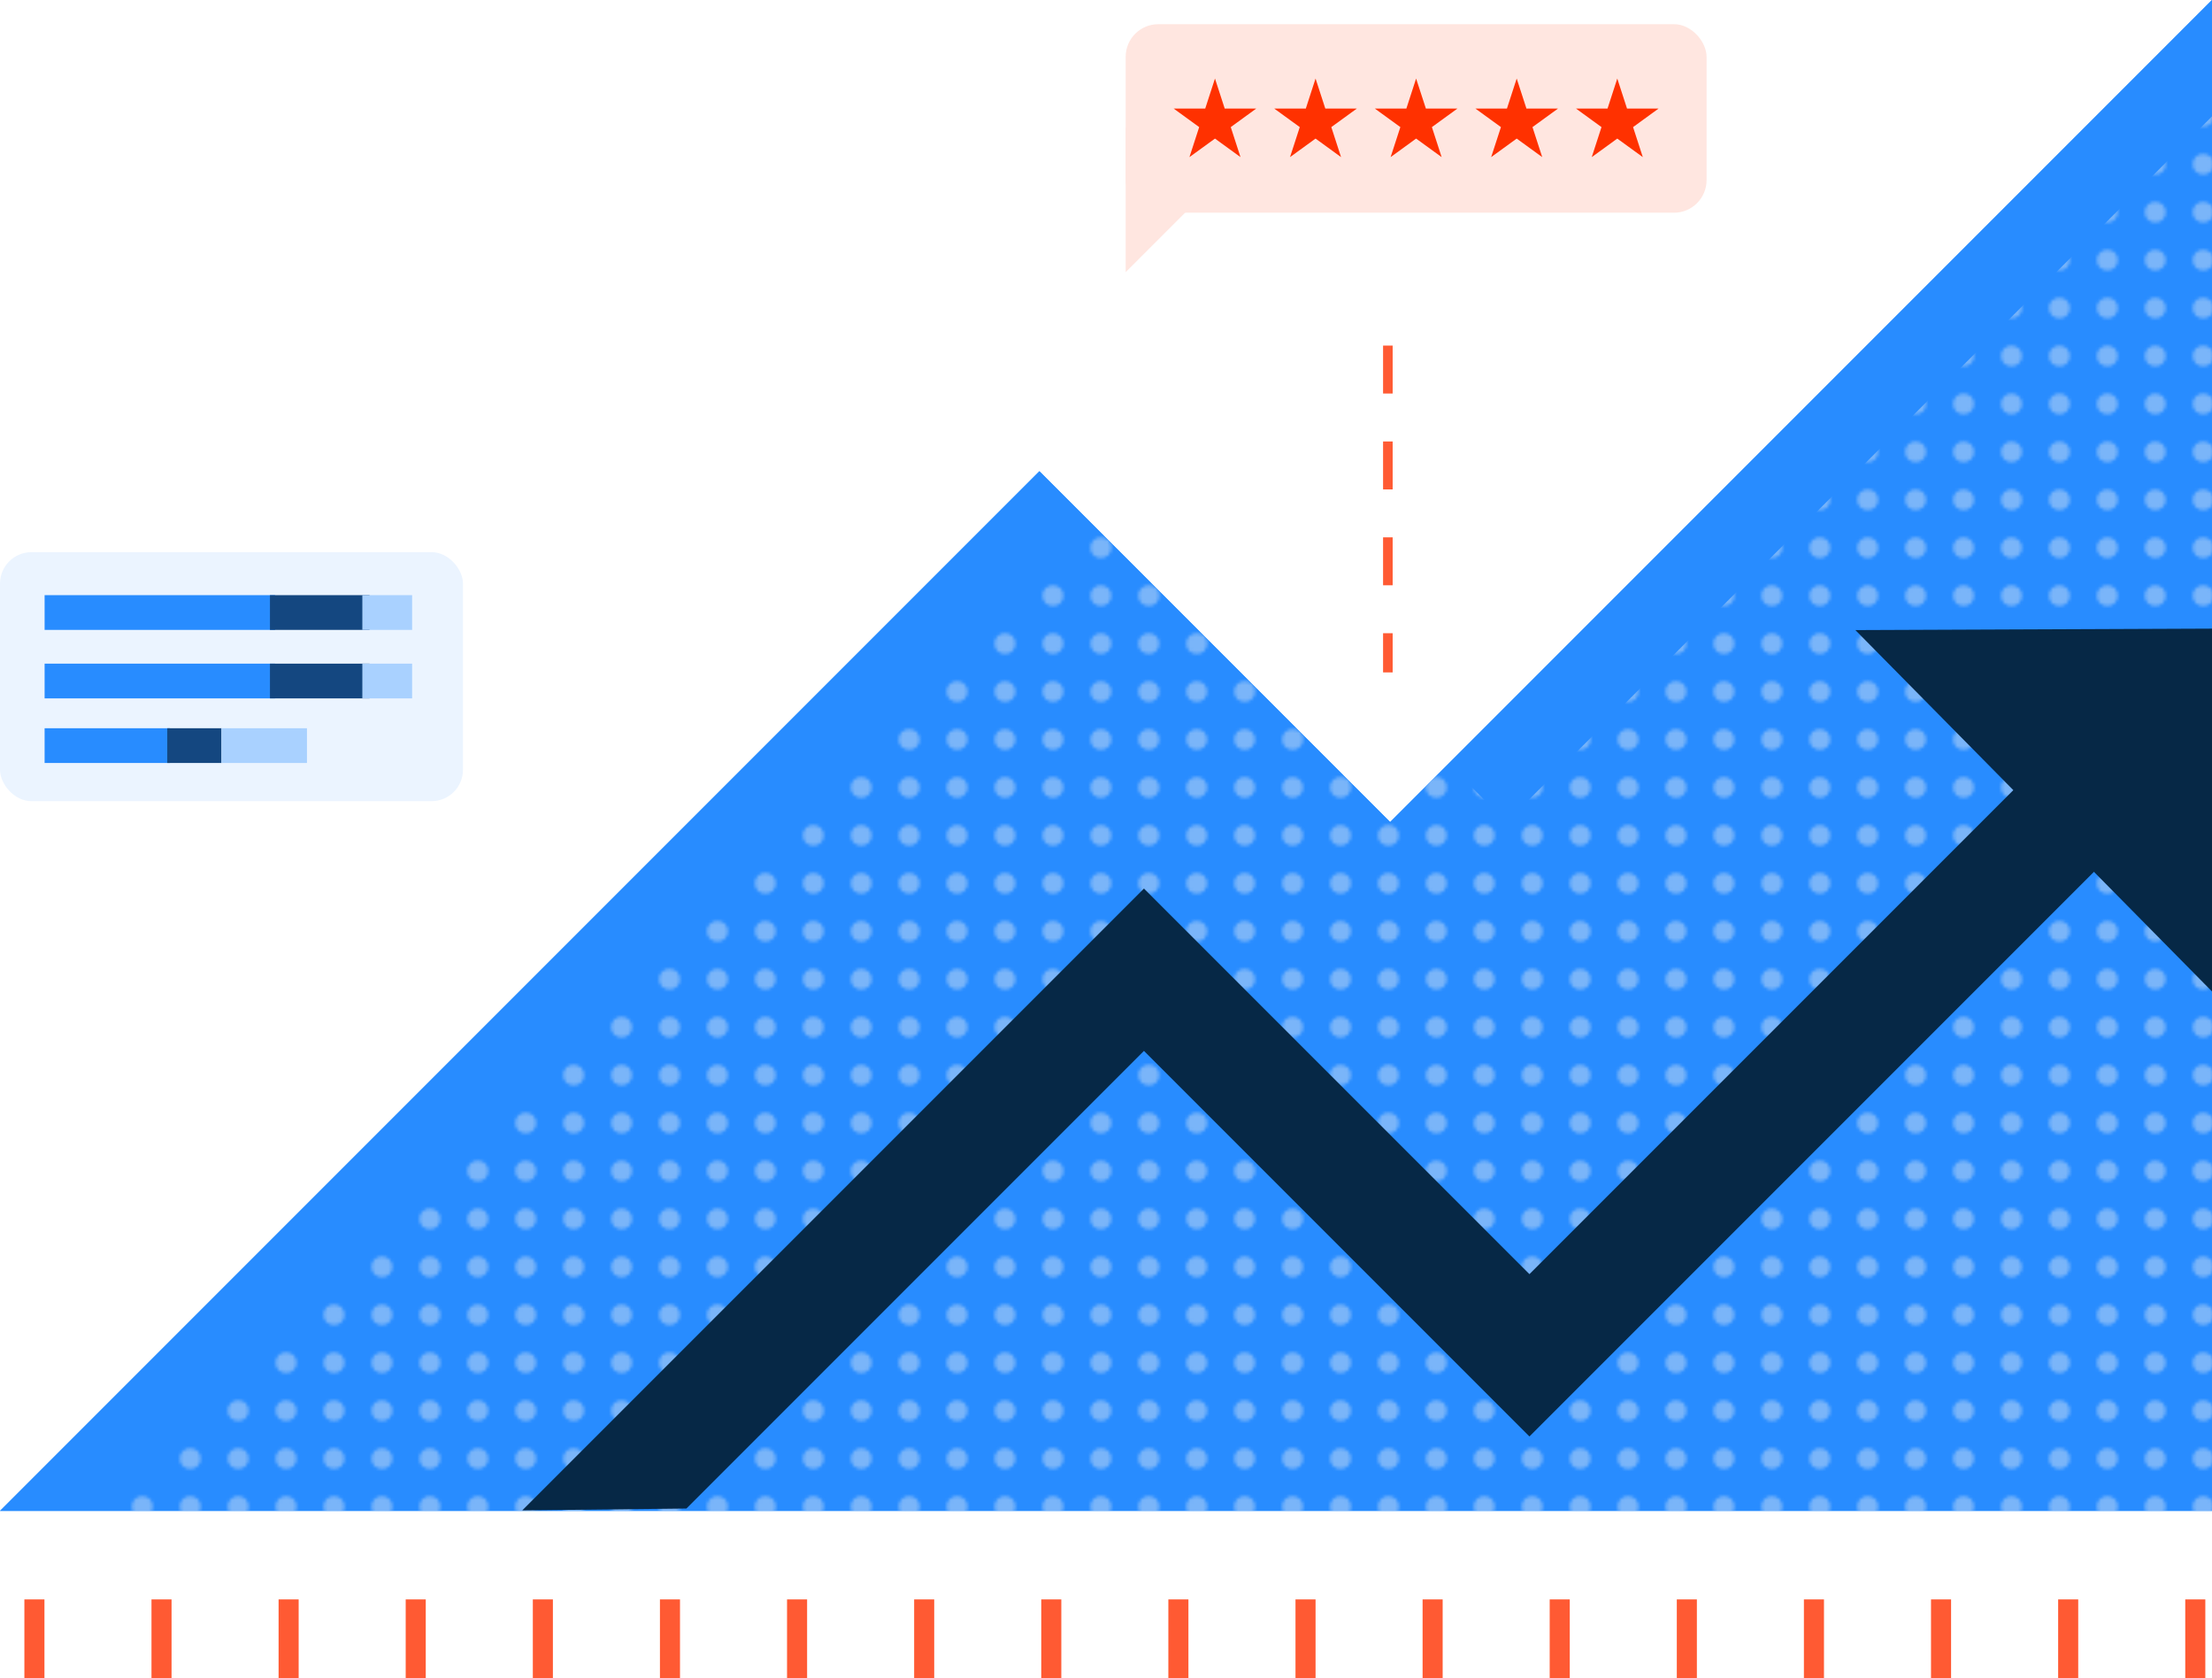 <svg xmlns="http://www.w3.org/2000/svg" xmlns:xlink="http://www.w3.org/1999/xlink" viewBox="0 0 692.29 525.11"><defs><style>.cls-1,.cls-10{fill:none;}.cls-2{fill:#f1f1f1;}.cls-3{fill:#288cff;}.cls-4{fill:#ffe6e0;}.cls-5{fill:#ff3100;}.cls-6{fill:#ff5a33;}.cls-7{clip-path:url(#clip-path);}.cls-8{opacity:0.41;fill:url(#New_Pattern_Swatch_1_copy);}.cls-9{fill:#062846;}.cls-10{stroke:#ff5a33;stroke-miterlimit:10;stroke-width:3px;stroke-dasharray:15 15;}.cls-11{fill:#ebf4ff;}.cls-12{fill:#144780;}.cls-13{fill:#a9d1ff;}</style><clipPath id="clip-path"><polygon class="cls-1" points="0 472.75 325.31 147.44 435.08 257.21 692.29 0 692.29 472.75 0 472.75"/></clipPath><pattern id="New_Pattern_Swatch_1_copy" data-name="New Pattern Swatch 1 copy" width="14.94" height="14.94" patternTransform="translate(-202.93 163.91)" patternUnits="userSpaceOnUse" viewBox="0 0 14.94 14.94"><rect class="cls-1" width="14.94" height="14.94"/><circle class="cls-2" cx="7.47" cy="7.47" r="3.23"/></pattern></defs><g id="Layer_4" data-name="Layer 4"><polygon class="cls-3" points="0 472.75 325.31 147.44 435.08 257.21 692.29 0 692.29 472.75 0 472.75"/><rect class="cls-4" x="352.3" y="7.58" width="181.81" height="58.99" rx="10.21" transform="translate(886.41 74.14) rotate(-180)"/><polygon class="cls-4" points="352.3 39.89 352.3 85.16 373.13 64.33 352.3 39.89"/><polygon class="cls-5" points="380.25 24.58 377.2 33.97 367.32 33.97 375.31 39.77 372.26 49.16 380.25 43.36 388.24 49.16 385.19 39.77 393.17 33.97 383.3 33.97 380.25 24.58"/><polygon class="cls-5" points="411.73 24.58 408.68 33.97 398.8 33.97 406.79 39.77 403.74 49.16 411.73 43.36 419.71 49.16 416.66 39.77 424.65 33.97 414.78 33.97 411.73 24.58"/><polygon class="cls-5" points="443.2 24.58 440.15 33.97 430.28 33.97 438.27 39.77 435.22 49.16 443.2 43.36 451.19 49.16 448.14 39.77 456.13 33.97 446.26 33.97 443.2 24.58"/><polygon class="cls-5" points="474.68 24.58 471.63 33.97 461.76 33.97 469.75 39.77 466.69 49.16 474.68 43.36 482.67 49.16 479.62 39.77 487.61 33.97 477.73 33.97 474.68 24.58"/><polygon class="cls-5" points="506.16 24.58 503.11 33.97 493.24 33.97 501.22 39.77 498.17 49.16 506.16 43.36 514.15 49.16 511.1 39.77 519.08 33.97 509.21 33.97 506.16 24.58"/><rect class="cls-6" x="7.63" y="500.44" width="6.28" height="24.67"/><rect class="cls-6" x="47.41" y="500.44" width="6.28" height="24.67"/><rect class="cls-6" x="87.19" y="500.44" width="6.28" height="24.67"/><rect class="cls-6" x="126.97" y="500.44" width="6.28" height="24.67"/><rect class="cls-6" x="166.76" y="500.44" width="6.28" height="24.67"/><rect class="cls-6" x="206.54" y="500.44" width="6.28" height="24.67"/><rect class="cls-6" x="246.32" y="500.44" width="6.28" height="24.67"/><rect class="cls-6" x="286.1" y="500.44" width="6.28" height="24.67"/><rect class="cls-6" x="325.88" y="500.44" width="6.28" height="24.67"/><rect class="cls-6" x="365.66" y="500.44" width="6.28" height="24.67"/><rect class="cls-6" x="405.45" y="500.44" width="6.28" height="24.67"/><rect class="cls-6" x="445.23" y="500.44" width="6.28" height="24.67"/><rect class="cls-6" x="485.01" y="500.44" width="6.28" height="24.67"/><rect class="cls-6" x="524.79" y="500.44" width="6.28" height="24.67"/><rect class="cls-6" x="564.57" y="500.44" width="6.28" height="24.67"/><rect class="cls-6" x="604.35" y="500.44" width="6.28" height="24.67"/><rect class="cls-6" x="644.14" y="500.44" width="6.28" height="24.67"/><rect class="cls-6" x="683.92" y="500.44" width="6.28" height="24.67"/><polygon class="cls-3" points="0 472.75 325.31 147.44 435.08 257.21 692.29 0 692.29 472.75 0 472.75"/><g class="cls-7"><polygon class="cls-8" points="692.29 36.41 692.29 472.75 36.41 472.75 361.72 147.44 471.49 257.21 692.29 36.41"/></g><polygon class="cls-9" points="214.82 472.01 163.45 472.59 358.02 278.02 478.67 398.67 657.62 219.72 683.01 245.12 478.67 449.46 358.02 328.81 214.82 472.01"/><polygon class="cls-9" points="580.68 197.15 692.29 310.22 692.29 196.69 580.68 197.15"/><polygon class="cls-1" points="613.73 222.78 674.54 284.39 673.9 222.52 613.73 222.78"/><line class="cls-10" x1="434.36" y1="108.13" x2="434.36" y2="210.39"/><rect class="cls-11" y="172.77" width="144.9" height="77.91" rx="9.84"/><rect class="cls-3" x="13.96" y="207.65" width="72.12" height="10.87"/><rect class="cls-12" x="84.49" y="207.65" width="31.16" height="10.87"/><rect class="cls-13" x="113.4" y="207.65" width="15.58" height="10.87"/><rect class="cls-3" x="13.96" y="186.22" width="72.12" height="10.87"/><rect class="cls-12" x="84.49" y="186.22" width="31.16" height="10.87"/><rect class="cls-13" x="113.4" y="186.22" width="15.58" height="10.87"/><rect class="cls-3" x="13.96" y="227.86" width="39.25" height="10.87"/><rect class="cls-12" x="52.35" y="227.86" width="16.96" height="10.87"/><rect class="cls-13" x="69.31" y="227.86" width="26.76" height="10.87"/></g></svg>